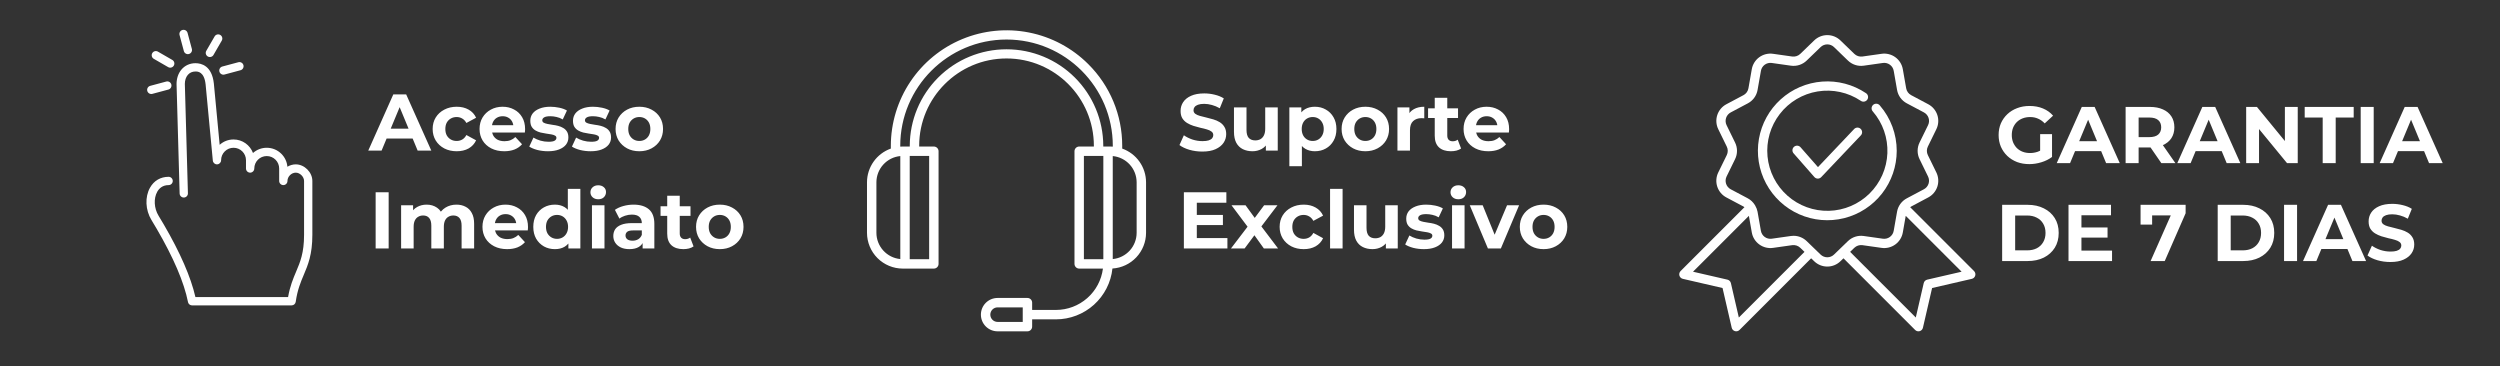 <svg xmlns="http://www.w3.org/2000/svg" width="996" height="146" viewBox="0 0 996 146" fill="none"><rect x="0" y="0" width="996" height="146" fill="#333333" stroke="none"/><g clip-path="url(#clip0_202_2)"><path d="M786.461 107.993L761.017 82.549C761.143 82.45 761.275 82.359 761.413 82.278L768.195 78.669C769.929 77.758 771.238 76.205 771.843 74.341C772.449 72.478 772.302 70.451 771.434 68.695L768.056 61.786C767.797 61.26 767.662 60.681 767.662 60.094C767.662 59.507 767.797 58.928 768.056 58.401L771.434 51.493C772.302 49.736 772.449 47.71 771.843 45.846C771.238 43.983 769.929 42.43 768.195 41.518L761.406 37.913C760.887 37.64 760.438 37.251 760.093 36.776C759.748 36.301 759.518 35.754 759.418 35.175L758.089 27.601C757.758 25.671 756.687 23.946 755.102 22.794C753.518 21.642 751.546 21.155 749.608 21.436L741.993 22.514C741.412 22.595 740.821 22.543 740.263 22.362C739.706 22.181 739.196 21.876 738.774 21.469L733.243 16.122C731.84 14.754 729.958 13.988 727.999 13.988C726.04 13.988 724.158 14.754 722.756 16.122L717.224 21.469C716.802 21.876 716.293 22.181 715.735 22.362C715.177 22.543 714.586 22.595 714.005 22.514L706.389 21.436C704.45 21.156 702.479 21.643 700.895 22.795C699.311 23.947 698.239 25.671 697.907 27.601L696.578 35.175C696.479 35.754 696.248 36.302 695.903 36.777C695.558 37.252 695.108 37.64 694.589 37.913L687.807 41.518C686.073 42.43 684.764 43.983 684.159 45.846C683.553 47.71 683.7 49.736 684.568 51.493L687.945 58.401C688.205 58.928 688.34 59.507 688.34 60.094C688.34 60.681 688.205 61.26 687.945 61.786L684.56 68.695C683.693 70.451 683.546 72.478 684.151 74.341C684.756 76.205 686.066 77.758 687.8 78.669L694.596 82.274C694.733 82.356 694.865 82.447 694.99 82.545L669.547 107.989C669.314 108.222 669.147 108.512 669.065 108.831C668.982 109.15 668.986 109.485 669.077 109.801C669.168 110.118 669.342 110.404 669.581 110.631C669.819 110.858 670.115 111.016 670.435 111.09L686.26 114.743L689.913 130.567C689.987 130.888 690.145 131.183 690.372 131.422C690.599 131.661 690.885 131.835 691.201 131.926C691.518 132.016 691.853 132.021 692.172 131.938C692.49 131.855 692.781 131.689 693.014 131.456L721.561 102.907L722.757 104.067C724.16 105.435 726.042 106.2 728.001 106.2C729.96 106.2 731.842 105.435 733.245 104.067L734.441 102.907L762.993 131.46C763.226 131.693 763.517 131.859 763.836 131.942C764.154 132.024 764.489 132.02 764.806 131.929C765.122 131.839 765.409 131.665 765.636 131.426C765.862 131.187 766.021 130.892 766.095 130.571L769.747 114.746L785.572 111.094C785.893 111.02 786.188 110.861 786.427 110.635C786.666 110.408 786.84 110.122 786.93 109.805C787.021 109.488 787.025 109.153 786.943 108.835C786.86 108.516 786.694 108.225 786.461 107.993ZM692.752 126.5L689.59 112.794C689.513 112.457 689.342 112.148 689.097 111.904C688.853 111.659 688.544 111.488 688.207 111.411L674.501 108.249L696.757 85.993L697.913 92.586C698.245 94.516 699.317 96.24 700.901 97.391C702.485 98.543 704.456 99.031 706.394 98.752L714.009 97.673C714.589 97.593 715.181 97.645 715.738 97.826C716.296 98.008 716.805 98.312 717.228 98.719L718.908 100.343L692.752 126.5ZM725.322 101.416L722.842 99.019L719.793 96.069C718.393 94.707 716.518 93.945 714.566 93.945C714.207 93.946 713.849 93.971 713.494 94.021L705.876 95.099C704.885 95.245 703.876 94.997 703.066 94.408C702.256 93.819 701.709 92.936 701.541 91.948L700.212 84.374C700.049 83.514 699.737 82.689 699.29 81.937C699.248 81.847 699.2 81.761 699.144 81.678C698.456 80.559 697.484 79.64 696.327 79.016L689.533 75.412C688.646 74.947 687.976 74.153 687.666 73.201C687.356 72.249 687.43 71.213 687.874 70.316L691.251 63.413C691.758 62.382 692.022 61.248 692.022 60.099C692.022 58.95 691.758 57.817 691.251 56.786L687.874 49.877C687.43 48.98 687.356 47.944 687.666 46.992C687.976 46.039 688.646 45.246 689.533 44.781L696.325 41.177C697.342 40.642 698.222 39.881 698.897 38.952C699.572 38.023 700.025 36.951 700.219 35.819L701.549 28.245C701.713 27.257 702.258 26.373 703.067 25.782C703.877 25.192 704.885 24.943 705.876 25.088L713.493 26.167C714.629 26.33 715.788 26.23 716.88 25.875C717.972 25.52 718.968 24.919 719.791 24.119L725.322 18.772C726.038 18.072 727 17.681 728.001 17.681C729.002 17.681 729.964 18.072 730.68 18.772L736.211 24.119C737.034 24.919 738.029 25.52 739.121 25.876C740.213 26.231 741.371 26.331 742.508 26.169L750.126 25.088C751.117 24.942 752.126 25.19 752.936 25.779C753.747 26.368 754.294 27.252 754.461 28.239L755.79 35.813C755.985 36.945 756.437 38.017 757.112 38.946C757.787 39.875 758.666 40.636 759.682 41.171L766.476 44.776C767.363 45.241 768.033 46.034 768.343 46.986C768.653 47.938 768.579 48.974 768.136 49.872L764.751 56.775C764.244 57.806 763.98 58.939 763.98 60.088C763.98 61.237 764.244 62.37 764.751 63.401L768.128 70.31C768.571 71.208 768.646 72.244 768.336 73.196C768.026 74.148 767.356 74.941 766.469 75.406L759.677 79.011C758.66 79.545 757.78 80.307 757.105 81.236C756.43 82.165 755.977 83.237 755.783 84.369L754.453 91.943C754.287 92.93 753.741 93.812 752.932 94.402C752.124 94.992 751.117 95.242 750.126 95.099L742.506 94.019C741.369 93.856 740.21 93.956 739.118 94.311C738.027 94.666 737.031 95.267 736.208 96.067L730.676 101.414C729.96 102.113 729 102.504 727.999 102.504C726.999 102.504 726.038 102.114 725.322 101.416ZM767.795 111.411C767.458 111.488 767.149 111.659 766.905 111.904C766.66 112.148 766.489 112.457 766.412 112.794L763.25 126.5L737.092 100.343L738.77 98.719C739.193 98.313 739.703 98.008 740.26 97.827C740.818 97.646 741.409 97.594 741.99 97.673L749.606 98.752C751.544 99.031 753.515 98.543 755.099 97.392C756.683 96.24 757.755 94.516 758.087 92.586L759.243 85.993L781.501 108.249L767.795 111.411Z" fill="white"></path><path d="M755.656 60.094C755.657 53.472 753.281 47.07 748.96 42.053C748.808 41.85 748.617 41.682 748.398 41.556C748.179 41.431 747.936 41.353 747.685 41.325C747.434 41.297 747.18 41.322 746.939 41.396C746.698 41.471 746.474 41.594 746.283 41.759C746.091 41.923 745.936 42.126 745.825 42.353C745.715 42.58 745.653 42.827 745.642 43.079C745.631 43.332 745.672 43.583 745.763 43.819C745.853 44.055 745.991 44.269 746.168 44.45C750.125 49.052 752.186 54.985 751.934 61.049C751.683 67.113 749.138 72.855 744.814 77.114C740.49 81.373 734.71 83.83 728.643 83.99C722.576 84.149 716.674 81.998 712.133 77.972C707.591 73.947 704.748 68.346 704.178 62.304C703.609 56.261 705.355 50.228 709.065 45.425C712.774 40.621 718.169 37.405 724.159 36.428C730.149 35.451 736.287 36.785 741.33 40.161C741.531 40.304 741.758 40.406 741.999 40.46C742.24 40.514 742.489 40.519 742.732 40.475C742.974 40.431 743.206 40.338 743.412 40.203C743.618 40.068 743.795 39.893 743.933 39.688C744.07 39.483 744.165 39.253 744.212 39.011C744.259 38.769 744.257 38.52 744.206 38.278C744.154 38.037 744.055 37.808 743.914 37.606C743.773 37.404 743.593 37.232 743.384 37.1C738.26 33.67 732.137 32.051 725.987 32.5C719.837 32.949 714.014 35.44 709.442 39.577C704.87 43.715 701.812 49.262 700.754 55.336C699.696 61.411 700.698 67.665 703.601 73.105C706.505 78.545 711.143 82.858 716.778 85.36C722.414 87.862 728.724 88.409 734.706 86.914C740.688 85.418 745.999 81.967 749.795 77.108C753.591 72.248 755.654 66.26 755.656 60.094Z" fill="white"></path><path d="M738.648 51.45L724.282 66.58L717.401 58.74C717.246 58.543 717.053 58.379 716.833 58.259C716.613 58.138 716.37 58.064 716.12 58.041C715.87 58.018 715.618 58.046 715.38 58.123C715.141 58.201 714.921 58.326 714.732 58.492C714.544 58.657 714.391 58.86 714.283 59.087C714.176 59.313 714.116 59.559 714.107 59.81C714.098 60.061 714.14 60.311 714.231 60.545C714.322 60.779 714.459 60.992 714.635 61.17L722.838 70.528C723.007 70.72 723.214 70.876 723.447 70.984C723.679 71.092 723.932 71.151 724.188 71.156H724.225C724.475 71.156 724.723 71.105 724.952 71.006C725.182 70.907 725.389 70.763 725.562 70.581L741.316 53.987C741.492 53.813 741.631 53.606 741.725 53.378C741.819 53.149 741.867 52.904 741.864 52.657C741.862 52.41 741.809 52.166 741.711 51.939C741.612 51.713 741.469 51.508 741.29 51.338C741.11 51.168 740.899 51.036 740.667 50.949C740.436 50.862 740.189 50.823 739.943 50.834C739.696 50.844 739.453 50.904 739.23 51.01C739.007 51.116 738.807 51.266 738.643 51.45H738.648Z" fill="white"></path></g><g clip-path="url(#clip1_202_2)"><path d="M433.554 25.535C427.108 19.103 418.902 14.725 409.971 12.952C401.04 11.18 391.783 12.092 383.37 15.575C374.957 19.057 367.764 24.954 362.698 32.52C357.633 40.087 354.922 48.984 354.908 58.09V59.196C352.132 60.182 349.73 62.003 348.03 64.409C346.33 66.815 345.415 69.687 345.412 72.633V92.751C345.417 96.531 346.92 100.154 349.592 102.826C352.265 105.499 355.888 107.002 359.668 107.006H372.048C372.545 107.006 373.022 106.809 373.374 106.457C373.726 106.105 373.923 105.629 373.923 105.131V60.252C373.923 59.755 373.726 59.278 373.374 58.926C373.022 58.575 372.545 58.377 372.048 58.377H366.2V58.091C366.2 38.902 381.811 23.291 400.999 23.291C420.188 23.291 435.798 38.902 435.798 58.091V58.377H429.95C429.453 58.377 428.976 58.575 428.625 58.926C428.273 59.278 428.075 59.755 428.075 60.252V105.131C428.075 105.629 428.273 106.105 428.625 106.457C428.976 106.809 429.453 107.006 429.95 107.006H439.412C438.825 111.555 436.603 115.735 433.16 118.766C429.718 121.797 425.29 123.472 420.704 123.478H411.208V120.581C411.208 120.084 411.01 119.607 410.659 119.255C410.307 118.904 409.83 118.706 409.333 118.706H397.437C395.674 118.706 393.983 119.407 392.737 120.653C391.49 121.9 390.79 123.59 390.79 125.353C390.79 127.116 391.49 128.807 392.737 130.053C393.983 131.3 395.674 132 397.437 132H409.332C409.829 132 410.306 131.803 410.658 131.451C411.009 131.099 411.207 130.622 411.207 130.125V127.228H420.703C426.289 127.222 431.676 125.15 435.828 121.412C439.98 117.674 442.603 112.534 443.195 106.978C446.817 106.754 450.218 105.158 452.706 102.515C455.193 99.873 456.581 96.381 456.586 92.752V72.633C456.582 69.687 455.667 66.815 453.967 64.409C452.267 62.004 449.864 60.184 447.089 59.197V58.091C447.097 52.039 445.906 46.045 443.582 40.457C441.259 34.869 437.851 29.797 433.554 25.535ZM407.458 128.25H397.437C396.669 128.249 395.933 127.944 395.389 127.401C394.846 126.858 394.541 126.121 394.54 125.353C394.541 124.585 394.846 123.849 395.389 123.306C395.932 122.763 396.669 122.457 397.437 122.457H407.457L407.458 128.25ZM358.68 103.208C356.077 102.96 353.661 101.751 351.902 99.817C350.142 97.884 349.165 95.365 349.162 92.751V72.633C349.165 70.019 350.142 67.5 351.902 65.566C353.661 63.633 356.077 62.424 358.68 62.175V103.208ZM370.173 62.127V103.256H362.43V62.127H370.173ZM439.569 103.256H431.825V62.127H439.569V103.256ZM442.331 58.377H439.548V58.091C439.523 47.883 435.45 38.103 428.224 30.894C420.997 23.685 411.207 19.637 400.999 19.637C390.792 19.637 381.001 23.685 373.775 30.894C366.548 38.103 362.475 47.883 362.45 58.091V58.377H359.668C359.328 58.377 358.992 58.393 358.66 58.417V58.091C358.659 34.744 377.653 15.75 400.999 15.75C424.346 15.75 443.34 34.744 443.34 58.091V58.417C443.006 58.393 442.671 58.377 442.331 58.377ZM452.836 72.633V92.751C452.833 95.365 451.856 97.885 450.097 99.818C448.337 101.751 445.921 102.96 443.319 103.209V62.175C445.921 62.424 448.338 63.633 450.097 65.566C451.857 67.499 452.833 70.019 452.836 72.633Z" fill="white"></path></g><path d="M808.472 65.384C806.701 65.384 805.069 65.107 803.576 64.552C802.104 63.976 800.813 63.165 799.704 62.12C798.616 61.075 797.763 59.848 797.144 58.44C796.547 57.032 796.248 55.485 796.248 53.8C796.248 52.115 796.547 50.568 797.144 49.16C797.763 47.752 798.627 46.525 799.736 45.48C800.845 44.435 802.147 43.635 803.64 43.08C805.133 42.504 806.776 42.216 808.568 42.216C810.552 42.216 812.333 42.547 813.912 43.208C815.512 43.869 816.856 44.829 817.944 46.088L814.616 49.16C813.805 48.307 812.92 47.677 811.96 47.272C811 46.845 809.955 46.632 808.824 46.632C807.736 46.632 806.744 46.803 805.848 47.144C804.952 47.485 804.173 47.976 803.512 48.616C802.872 49.256 802.371 50.013 802.008 50.888C801.667 51.763 801.496 52.733 801.496 53.8C801.496 54.845 801.667 55.805 802.008 56.68C802.371 57.555 802.872 58.323 803.512 58.984C804.173 59.624 804.941 60.115 805.816 60.456C806.712 60.797 807.693 60.968 808.76 60.968C809.784 60.968 810.776 60.808 811.736 60.488C812.717 60.147 813.667 59.581 814.584 58.792L817.528 62.536C816.312 63.453 814.893 64.157 813.272 64.648C811.672 65.139 810.072 65.384 808.472 65.384ZM812.792 61.864V53.448H817.528V62.536L812.792 61.864ZM819.399 65L829.384 42.6H834.504L844.52 65H839.08L830.888 45.224H832.936L824.712 65H819.399ZM824.391 60.2L825.768 56.264H837.288L838.696 60.2H824.391ZM846.844 65V42.6H856.54C858.545 42.6 860.273 42.931 861.724 43.592C863.174 44.232 864.294 45.16 865.084 46.376C865.873 47.592 866.268 49.043 866.268 50.728C866.268 52.392 865.873 53.832 865.084 55.048C864.294 56.243 863.174 57.16 861.724 57.8C860.273 58.44 858.545 58.76 856.54 58.76H849.724L852.028 56.488V65H846.844ZM861.083 65L855.484 56.872H861.02L866.684 65H861.083ZM852.028 57.064L849.724 54.632H856.252C857.852 54.632 859.046 54.291 859.836 53.608C860.625 52.904 861.02 51.944 861.02 50.728C861.02 49.491 860.625 48.531 859.836 47.848C859.046 47.165 857.852 46.824 856.252 46.824H849.724L852.028 44.36V57.064ZM867.431 65L877.415 42.6H882.535L892.551 65H887.111L878.919 45.224H880.967L872.743 65H867.431ZM872.423 60.2L873.799 56.264H885.319L886.727 60.2H872.423ZM894.875 65V42.6H899.163L912.379 58.728H910.299V42.6H915.419V65H911.163L897.915 48.872H899.995V65H894.875ZM925.359 65V46.824H918.191V42.6H937.711V46.824H930.543V65H925.359ZM940.5 65V42.6H945.684V65H940.5ZM948.056 65L958.04 42.6H963.16L973.176 65H967.736L959.544 45.224H961.592L953.368 65H948.056ZM953.048 60.2L954.424 56.264H965.944L967.352 60.2H953.048ZM797.656 104V81.6H807.832C810.264 81.6 812.408 82.069 814.264 83.008C816.12 83.925 817.571 85.216 818.616 86.88C819.661 88.544 820.184 90.517 820.184 92.8C820.184 95.061 819.661 97.035 818.616 98.72C817.571 100.384 816.12 101.685 814.264 102.624C812.408 103.541 810.264 104 807.832 104H797.656ZM802.84 99.744H807.576C809.069 99.744 810.36 99.467 811.448 98.912C812.557 98.336 813.411 97.525 814.008 96.48C814.627 95.435 814.936 94.208 814.936 92.8C814.936 91.371 814.627 90.144 814.008 89.12C813.411 88.075 812.557 87.275 811.448 86.72C810.36 86.144 809.069 85.856 807.576 85.856H802.84V99.744ZM828.862 90.624H839.646V94.656H828.862V90.624ZM829.246 99.84H841.438V104H824.094V81.6H841.022V85.76H829.246V99.84ZM856.801 104L865.825 83.584L867.169 85.824H855.105L857.409 83.392V89.472H852.801V81.6H870.753V84.96L862.433 104H856.801ZM883.531 104V81.6H893.707C896.139 81.6 898.283 82.069 900.139 83.008C901.995 83.925 903.446 85.216 904.491 86.88C905.536 88.544 906.059 90.517 906.059 92.8C906.059 95.061 905.536 97.035 904.491 98.72C903.446 100.384 901.995 101.685 900.139 102.624C898.283 103.541 896.139 104 893.707 104H883.531ZM888.715 99.744H893.451C894.944 99.744 896.235 99.467 897.323 98.912C898.432 98.336 899.286 97.525 899.883 96.48C900.502 95.435 900.811 94.208 900.811 92.8C900.811 91.371 900.502 90.144 899.883 89.12C899.286 88.075 898.432 87.275 897.323 86.72C896.235 86.144 894.944 85.856 893.451 85.856H888.715V99.744ZM909.969 104V81.6H915.153V104H909.969ZM917.524 104L927.509 81.6H932.629L942.645 104H937.205L929.013 84.224H931.061L922.837 104H917.524ZM922.516 99.2L923.893 95.264H935.413L936.821 99.2H922.516ZM952.329 104.384C950.537 104.384 948.819 104.149 947.177 103.68C945.534 103.189 944.211 102.56 943.209 101.792L944.969 97.888C945.929 98.571 947.059 99.136 948.361 99.584C949.683 100.011 951.017 100.224 952.361 100.224C953.385 100.224 954.206 100.128 954.825 99.936C955.465 99.723 955.934 99.435 956.233 99.072C956.531 98.709 956.681 98.293 956.681 97.824C956.681 97.227 956.446 96.757 955.977 96.416C955.507 96.053 954.889 95.765 954.121 95.552C953.353 95.317 952.499 95.104 951.561 94.912C950.643 94.699 949.715 94.443 948.777 94.144C947.859 93.845 947.017 93.461 946.249 92.992C945.481 92.523 944.851 91.904 944.361 91.136C943.891 90.368 943.657 89.387 943.657 88.192C943.657 86.912 943.998 85.749 944.681 84.704C945.385 83.637 946.43 82.795 947.817 82.176C949.225 81.536 950.985 81.216 953.097 81.216C954.505 81.216 955.891 81.387 957.257 81.728C958.622 82.048 959.827 82.539 960.873 83.2L959.273 87.136C958.227 86.539 957.182 86.101 956.137 85.824C955.091 85.525 954.067 85.376 953.065 85.376C952.062 85.376 951.241 85.493 950.601 85.728C949.961 85.963 949.502 86.272 949.225 86.656C948.947 87.019 948.809 87.445 948.809 87.936C948.809 88.512 949.043 88.981 949.513 89.344C949.982 89.685 950.601 89.963 951.369 90.176C952.137 90.389 952.979 90.603 953.897 90.816C954.835 91.029 955.763 91.275 956.681 91.552C957.619 91.829 958.473 92.203 959.241 92.672C960.009 93.141 960.627 93.76 961.097 94.528C961.587 95.296 961.833 96.267 961.833 97.44C961.833 98.699 961.481 99.851 960.777 100.896C960.073 101.941 959.017 102.784 957.609 103.424C956.222 104.064 954.462 104.384 952.329 104.384Z" fill="white"></path><path d="M479.016 60.384C477.224 60.384 475.507 60.149 473.864 59.68C472.221 59.189 470.899 58.56 469.896 57.792L471.656 53.888C472.616 54.571 473.747 55.136 475.048 55.584C476.371 56.011 477.704 56.224 479.048 56.224C480.072 56.224 480.893 56.128 481.512 55.936C482.152 55.723 482.621 55.435 482.92 55.072C483.219 54.709 483.368 54.293 483.368 53.824C483.368 53.227 483.133 52.757 482.664 52.416C482.195 52.053 481.576 51.765 480.808 51.552C480.04 51.317 479.187 51.104 478.248 50.912C477.331 50.699 476.403 50.443 475.464 50.144C474.547 49.845 473.704 49.461 472.936 48.992C472.168 48.523 471.539 47.904 471.048 47.136C470.579 46.368 470.344 45.387 470.344 44.192C470.344 42.912 470.685 41.749 471.368 40.704C472.072 39.637 473.117 38.795 474.504 38.176C475.912 37.536 477.672 37.216 479.784 37.216C481.192 37.216 482.579 37.387 483.944 37.728C485.309 38.048 486.515 38.539 487.56 39.2L485.96 43.136C484.915 42.539 483.869 42.101 482.824 41.824C481.779 41.525 480.755 41.376 479.752 41.376C478.749 41.376 477.928 41.493 477.288 41.728C476.648 41.963 476.189 42.272 475.912 42.656C475.635 43.019 475.496 43.445 475.496 43.936C475.496 44.512 475.731 44.981 476.2 45.344C476.669 45.685 477.288 45.963 478.056 46.176C478.824 46.389 479.667 46.603 480.584 46.816C481.523 47.029 482.451 47.275 483.368 47.552C484.307 47.829 485.16 48.203 485.928 48.672C486.696 49.141 487.315 49.76 487.784 50.528C488.275 51.296 488.52 52.267 488.52 53.44C488.52 54.699 488.168 55.851 487.464 56.896C486.76 57.941 485.704 58.784 484.296 59.424C482.909 60.064 481.149 60.384 479.016 60.384ZM498.974 60.256C497.545 60.256 496.265 59.979 495.134 59.424C494.025 58.869 493.161 58.027 492.542 56.896C491.924 55.744 491.614 54.283 491.614 52.512V42.784H496.606V51.776C496.606 53.205 496.905 54.261 497.502 54.944C498.121 55.605 498.985 55.936 500.094 55.936C500.862 55.936 501.545 55.776 502.142 55.456C502.74 55.115 503.209 54.603 503.55 53.92C503.892 53.216 504.062 52.341 504.062 51.296V42.784H509.054V60H504.318V55.264L505.182 56.64C504.606 57.835 503.753 58.741 502.622 59.36C501.513 59.957 500.297 60.256 498.974 60.256ZM523.855 60.256C522.404 60.256 521.135 59.936 520.047 59.296C518.959 58.656 518.106 57.685 517.487 56.384C516.89 55.061 516.591 53.397 516.591 51.392C516.591 49.365 516.879 47.701 517.455 46.4C518.031 45.099 518.863 44.128 519.951 43.488C521.039 42.848 522.34 42.528 523.855 42.528C525.476 42.528 526.927 42.901 528.207 43.648C529.508 44.373 530.532 45.397 531.279 46.72C532.047 48.043 532.431 49.6 532.431 51.392C532.431 53.205 532.047 54.773 531.279 56.096C530.532 57.419 529.508 58.443 528.207 59.168C526.927 59.893 525.476 60.256 523.855 60.256ZM513.679 66.208V42.784H518.447V46.304L518.351 51.424L518.671 56.512V66.208H513.679ZM522.991 56.16C523.823 56.16 524.559 55.968 525.199 55.584C525.86 55.2 526.383 54.656 526.767 53.952C527.172 53.227 527.375 52.373 527.375 51.392C527.375 50.389 527.172 49.536 526.767 48.832C526.383 48.128 525.86 47.584 525.199 47.2C524.559 46.816 523.823 46.624 522.991 46.624C522.159 46.624 521.412 46.816 520.751 47.2C520.09 47.584 519.567 48.128 519.183 48.832C518.799 49.536 518.607 50.389 518.607 51.392C518.607 52.373 518.799 53.227 519.183 53.952C519.567 54.656 520.09 55.2 520.751 55.584C521.412 55.968 522.159 56.16 522.991 56.16ZM543.965 60.256C542.13 60.256 540.498 59.872 539.069 59.104C537.661 58.336 536.541 57.291 535.709 55.968C534.898 54.624 534.493 53.099 534.493 51.392C534.493 49.664 534.898 48.139 535.709 46.816C536.541 45.472 537.661 44.427 539.069 43.68C540.498 42.912 542.13 42.528 543.965 42.528C545.778 42.528 547.399 42.912 548.829 43.68C550.258 44.427 551.378 45.461 552.189 46.784C552.999 48.107 553.405 49.643 553.405 51.392C553.405 53.099 552.999 54.624 552.189 55.968C551.378 57.291 550.258 58.336 548.829 59.104C547.399 59.872 545.778 60.256 543.965 60.256ZM543.965 56.16C544.797 56.16 545.543 55.968 546.205 55.584C546.866 55.2 547.389 54.656 547.773 53.952C548.157 53.227 548.349 52.373 548.349 51.392C548.349 50.389 548.157 49.536 547.773 48.832C547.389 48.128 546.866 47.584 546.205 47.2C545.543 46.816 544.797 46.624 543.965 46.624C543.133 46.624 542.386 46.816 541.725 47.2C541.063 47.584 540.53 48.128 540.125 48.832C539.741 49.536 539.549 50.389 539.549 51.392C539.549 52.373 539.741 53.227 540.125 53.952C540.53 54.656 541.063 55.2 541.725 55.584C542.386 55.968 543.133 56.16 543.965 56.16ZM556.742 60V42.784H561.51V47.648L560.838 46.24C561.35 45.024 562.171 44.107 563.302 43.488C564.432 42.848 565.808 42.528 567.43 42.528V47.136C567.216 47.115 567.024 47.104 566.854 47.104C566.683 47.083 566.502 47.072 566.31 47.072C564.944 47.072 563.835 47.467 562.982 48.256C562.15 49.024 561.734 50.229 561.734 51.872V60H556.742ZM578.032 60.256C576.005 60.256 574.426 59.744 573.296 58.72C572.165 57.675 571.6 56.128 571.6 54.08V38.976H576.592V54.016C576.592 54.741 576.784 55.307 577.168 55.712C577.552 56.096 578.074 56.288 578.736 56.288C579.525 56.288 580.197 56.075 580.752 55.648L582.096 59.168C581.584 59.531 580.965 59.808 580.24 60C579.536 60.171 578.8 60.256 578.032 60.256ZM568.944 47.008V43.168H580.88V47.008H568.944ZM592.911 60.256C590.948 60.256 589.22 59.872 587.727 59.104C586.255 58.336 585.113 57.291 584.303 55.968C583.492 54.624 583.087 53.099 583.087 51.392C583.087 49.664 583.481 48.139 584.271 46.816C585.081 45.472 586.18 44.427 587.567 43.68C588.953 42.912 590.521 42.528 592.271 42.528C593.956 42.528 595.471 42.891 596.815 43.616C598.18 44.32 599.257 45.344 600.047 46.688C600.836 48.011 601.231 49.6 601.231 51.456C601.231 51.648 601.22 51.872 601.199 52.128C601.177 52.363 601.156 52.587 601.135 52.8H587.151V49.888H598.51L596.591 50.752C596.591 49.856 596.409 49.077 596.047 48.416C595.684 47.755 595.183 47.243 594.543 46.88C593.903 46.496 593.156 46.304 592.303 46.304C591.449 46.304 590.692 46.496 590.031 46.88C589.391 47.243 588.889 47.765 588.527 48.448C588.164 49.109 587.983 49.899 587.983 50.816V51.584C587.983 52.523 588.185 53.355 588.591 54.08C589.017 54.784 589.604 55.328 590.351 55.712C591.119 56.075 592.015 56.256 593.039 56.256C593.956 56.256 594.756 56.117 595.439 55.84C596.143 55.563 596.783 55.147 597.359 54.592L600.015 57.472C599.225 58.368 598.233 59.061 597.039 59.552C595.844 60.021 594.468 60.256 592.911 60.256ZM476.424 85.624H487.208V89.656H476.424V85.624ZM476.808 94.84H489V99H471.656V76.6H488.584V80.76H476.808V94.84ZM490.409 99L498.121 88.888L498.025 91.64L490.633 81.784H496.233L500.905 88.216L498.793 88.28L503.625 81.784H508.937L501.513 91.544V88.856L509.193 99H503.529L498.633 92.152L500.713 92.44L495.849 99H490.409ZM519.405 99.256C517.549 99.256 515.896 98.883 514.445 98.136C512.995 97.368 511.853 96.312 511.021 94.968C510.211 93.624 509.805 92.099 509.805 90.392C509.805 88.664 510.211 87.139 511.021 85.816C511.853 84.472 512.995 83.427 514.445 82.68C515.896 81.912 517.549 81.528 519.405 81.528C521.219 81.528 522.797 81.912 524.141 82.68C525.485 83.427 526.477 84.504 527.117 85.912L523.245 87.992C522.797 87.181 522.232 86.584 521.549 86.2C520.888 85.816 520.163 85.624 519.373 85.624C518.52 85.624 517.752 85.816 517.069 86.2C516.387 86.584 515.843 87.128 515.437 87.832C515.053 88.536 514.861 89.389 514.861 90.392C514.861 91.395 515.053 92.248 515.437 92.952C515.843 93.656 516.387 94.2 517.069 94.584C517.752 94.968 518.52 95.16 519.373 95.16C520.163 95.16 520.888 94.979 521.549 94.616C522.232 94.232 522.797 93.624 523.245 92.792L527.117 94.904C526.477 96.291 525.485 97.368 524.141 98.136C522.797 98.883 521.219 99.256 519.405 99.256ZM529.898 99V75.256H534.89V99H529.898ZM546.787 99.256C545.357 99.256 544.077 98.979 542.947 98.424C541.837 97.869 540.973 97.027 540.355 95.896C539.736 94.744 539.427 93.283 539.427 91.512V81.784H544.419V90.776C544.419 92.205 544.717 93.261 545.315 93.944C545.933 94.605 546.797 94.936 547.907 94.936C548.675 94.936 549.357 94.776 549.955 94.456C550.552 94.115 551.021 93.603 551.363 92.92C551.704 92.216 551.875 91.341 551.875 90.296V81.784H556.867V99H552.131V94.264L552.995 95.64C552.419 96.835 551.565 97.741 550.435 98.36C549.325 98.957 548.109 99.256 546.787 99.256ZM567.284 99.256C565.812 99.256 564.393 99.085 563.028 98.744C561.684 98.381 560.617 97.933 559.828 97.4L561.492 93.816C562.281 94.307 563.209 94.712 564.276 95.032C565.364 95.331 566.43 95.48 567.476 95.48C568.628 95.48 569.438 95.341 569.908 95.064C570.398 94.787 570.644 94.403 570.644 93.912C570.644 93.507 570.452 93.208 570.068 93.016C569.705 92.803 569.214 92.643 568.595 92.536C567.977 92.429 567.294 92.323 566.548 92.216C565.822 92.109 565.086 91.971 564.34 91.8C563.593 91.608 562.91 91.331 562.292 90.968C561.673 90.605 561.172 90.115 560.788 89.496C560.425 88.877 560.243 88.077 560.243 87.096C560.243 86.008 560.553 85.048 561.172 84.216C561.812 83.384 562.729 82.733 563.924 82.264C565.118 81.773 566.548 81.528 568.212 81.528C569.385 81.528 570.58 81.656 571.796 81.912C573.012 82.168 574.025 82.541 574.836 83.032L573.172 86.584C572.34 86.093 571.497 85.763 570.644 85.592C569.812 85.4 569.001 85.304 568.212 85.304C567.102 85.304 566.292 85.453 565.78 85.752C565.268 86.051 565.012 86.435 565.012 86.904C565.012 87.331 565.193 87.651 565.556 87.864C565.94 88.077 566.441 88.248 567.06 88.376C567.678 88.504 568.35 88.621 569.076 88.728C569.822 88.813 570.569 88.952 571.316 89.144C572.062 89.336 572.734 89.613 573.332 89.976C573.95 90.317 574.452 90.797 574.836 91.416C575.22 92.013 575.412 92.803 575.412 93.784C575.412 94.851 575.092 95.8 574.452 96.632C573.812 97.443 572.884 98.083 571.668 98.552C570.473 99.021 569.012 99.256 567.284 99.256ZM578.492 99V81.784H583.484V99H578.492ZM580.988 79.384C580.07 79.384 579.324 79.117 578.748 78.584C578.172 78.051 577.884 77.389 577.884 76.6C577.884 75.811 578.172 75.149 578.748 74.616C579.324 74.083 580.07 73.816 580.988 73.816C581.905 73.816 582.652 74.072 583.228 74.584C583.804 75.075 584.092 75.715 584.092 76.504C584.092 77.336 583.804 78.029 583.228 78.584C582.673 79.117 581.926 79.384 580.988 79.384ZM592.789 99L585.556 81.784H590.709L596.725 96.6H594.165L600.405 81.784H605.205L597.941 99H592.789ZM614.965 99.256C613.13 99.256 611.498 98.872 610.069 98.104C608.661 97.336 607.541 96.291 606.709 94.968C605.898 93.624 605.493 92.099 605.493 90.392C605.493 88.664 605.898 87.139 606.709 85.816C607.541 84.472 608.661 83.427 610.069 82.68C611.498 81.912 613.13 81.528 614.965 81.528C616.778 81.528 618.399 81.912 619.829 82.68C621.258 83.427 622.378 84.461 623.189 85.784C623.999 87.107 624.405 88.643 624.405 90.392C624.405 92.099 623.999 93.624 623.189 94.968C622.378 96.291 621.258 97.336 619.829 98.104C618.399 98.872 616.778 99.256 614.965 99.256ZM614.965 95.16C615.797 95.16 616.543 94.968 617.205 94.584C617.866 94.2 618.389 93.656 618.773 92.952C619.157 92.227 619.349 91.373 619.349 90.392C619.349 89.389 619.157 88.536 618.773 87.832C618.389 87.128 617.866 86.584 617.205 86.2C616.543 85.816 615.797 85.624 614.965 85.624C614.133 85.624 613.386 85.816 612.725 86.2C612.063 86.584 611.53 87.128 611.125 87.832C610.741 88.536 610.549 89.389 610.549 90.392C610.549 91.373 610.741 92.227 611.125 92.952C611.53 93.656 612.063 94.2 612.725 94.584C613.386 94.968 614.133 95.16 614.965 95.16Z" fill="white"></path><path d="M146.712 60L156.696 37.6H161.816L171.832 60H166.392L158.2 40.224H160.248L152.024 60H146.712ZM151.704 55.2L153.08 51.264H164.6L166.008 55.2H151.704ZM181.968 60.256C180.112 60.256 178.458 59.883 177.008 59.136C175.557 58.368 174.416 57.312 173.584 55.968C172.773 54.624 172.368 53.099 172.368 51.392C172.368 49.664 172.773 48.139 173.584 46.816C174.416 45.472 175.557 44.427 177.008 43.68C178.458 42.912 180.112 42.528 181.968 42.528C183.781 42.528 185.36 42.912 186.704 43.68C188.048 44.427 189.04 45.504 189.68 46.912L185.808 48.992C185.36 48.181 184.794 47.584 184.112 47.2C183.45 46.816 182.725 46.624 181.936 46.624C181.082 46.624 180.314 46.816 179.632 47.2C178.949 47.584 178.405 48.128 178 48.832C177.616 49.536 177.424 50.389 177.424 51.392C177.424 52.395 177.616 53.248 178 53.952C178.405 54.656 178.949 55.2 179.632 55.584C180.314 55.968 181.082 56.16 181.936 56.16C182.725 56.16 183.45 55.979 184.112 55.616C184.794 55.232 185.36 54.624 185.808 53.792L189.68 55.904C189.04 57.291 188.048 58.368 186.704 59.136C185.36 59.883 183.781 60.256 181.968 60.256ZM200.879 60.256C198.917 60.256 197.189 59.872 195.695 59.104C194.223 58.336 193.082 57.291 192.271 55.968C191.461 54.624 191.055 53.099 191.055 51.392C191.055 49.664 191.45 48.139 192.239 46.816C193.05 45.472 194.149 44.427 195.535 43.68C196.922 42.912 198.49 42.528 200.239 42.528C201.925 42.528 203.439 42.891 204.783 43.616C206.149 44.32 207.226 45.344 208.015 46.688C208.805 48.011 209.199 49.6 209.199 51.456C209.199 51.648 209.189 51.872 209.167 52.128C209.146 52.363 209.125 52.587 209.103 52.8H195.119V49.888H206.479L204.559 50.752C204.559 49.856 204.378 49.077 204.015 48.416C203.653 47.755 203.151 47.243 202.511 46.88C201.871 46.496 201.125 46.304 200.271 46.304C199.418 46.304 198.661 46.496 197.999 46.88C197.359 47.243 196.858 47.765 196.495 48.448C196.133 49.109 195.951 49.899 195.951 50.816V51.584C195.951 52.523 196.154 53.355 196.559 54.08C196.986 54.784 197.573 55.328 198.319 55.712C199.087 56.075 199.983 56.256 201.007 56.256C201.925 56.256 202.725 56.117 203.407 55.84C204.111 55.563 204.751 55.147 205.327 54.592L207.983 57.472C207.194 58.368 206.202 59.061 205.007 59.552C203.813 60.021 202.437 60.256 200.879 60.256ZM218.315 60.256C216.843 60.256 215.424 60.085 214.059 59.744C212.715 59.381 211.648 58.933 210.859 58.4L212.523 54.816C213.312 55.307 214.24 55.712 215.307 56.032C216.395 56.331 217.461 56.48 218.507 56.48C219.659 56.48 220.469 56.341 220.939 56.064C221.429 55.787 221.675 55.403 221.675 54.912C221.675 54.507 221.483 54.208 221.099 54.016C220.736 53.803 220.245 53.643 219.627 53.536C219.008 53.429 218.325 53.323 217.579 53.216C216.853 53.109 216.117 52.971 215.371 52.8C214.624 52.608 213.941 52.331 213.323 51.968C212.704 51.605 212.203 51.115 211.819 50.496C211.456 49.877 211.275 49.077 211.275 48.096C211.275 47.008 211.584 46.048 212.203 45.216C212.843 44.384 213.76 43.733 214.955 43.264C216.149 42.773 217.579 42.528 219.243 42.528C220.416 42.528 221.611 42.656 222.827 42.912C224.043 43.168 225.056 43.541 225.867 44.032L224.203 47.584C223.371 47.093 222.528 46.763 221.675 46.592C220.843 46.4 220.032 46.304 219.243 46.304C218.133 46.304 217.323 46.453 216.811 46.752C216.299 47.051 216.043 47.435 216.043 47.904C216.043 48.331 216.224 48.651 216.587 48.864C216.971 49.077 217.472 49.248 218.091 49.376C218.709 49.504 219.381 49.621 220.107 49.728C220.853 49.813 221.6 49.952 222.347 50.144C223.093 50.336 223.765 50.613 224.363 50.976C224.981 51.317 225.483 51.797 225.867 52.416C226.251 53.013 226.443 53.803 226.443 54.784C226.443 55.851 226.123 56.8 225.483 57.632C224.843 58.443 223.915 59.083 222.699 59.552C221.504 60.021 220.043 60.256 218.315 60.256ZM235.315 60.256C233.843 60.256 232.424 60.085 231.059 59.744C229.715 59.381 228.648 58.933 227.859 58.4L229.523 54.816C230.312 55.307 231.24 55.712 232.307 56.032C233.395 56.331 234.461 56.48 235.507 56.48C236.659 56.48 237.469 56.341 237.939 56.064C238.429 55.787 238.675 55.403 238.675 54.912C238.675 54.507 238.483 54.208 238.099 54.016C237.736 53.803 237.245 53.643 236.627 53.536C236.008 53.429 235.325 53.323 234.579 53.216C233.853 53.109 233.117 52.971 232.371 52.8C231.624 52.608 230.941 52.331 230.323 51.968C229.704 51.605 229.203 51.115 228.819 50.496C228.456 49.877 228.275 49.077 228.275 48.096C228.275 47.008 228.584 46.048 229.203 45.216C229.843 44.384 230.76 43.733 231.955 43.264C233.149 42.773 234.579 42.528 236.243 42.528C237.416 42.528 238.611 42.656 239.827 42.912C241.043 43.168 242.056 43.541 242.867 44.032L241.203 47.584C240.371 47.093 239.528 46.763 238.675 46.592C237.843 46.4 237.032 46.304 236.243 46.304C235.133 46.304 234.323 46.453 233.811 46.752C233.299 47.051 233.043 47.435 233.043 47.904C233.043 48.331 233.224 48.651 233.587 48.864C233.971 49.077 234.472 49.248 235.091 49.376C235.709 49.504 236.381 49.621 237.107 49.728C237.853 49.813 238.6 49.952 239.347 50.144C240.093 50.336 240.765 50.613 241.363 50.976C241.981 51.317 242.483 51.797 242.867 52.416C243.251 53.013 243.443 53.803 243.443 54.784C243.443 55.851 243.123 56.8 242.483 57.632C241.843 58.443 240.915 59.083 239.699 59.552C238.504 60.021 237.043 60.256 235.315 60.256ZM254.715 60.256C252.88 60.256 251.248 59.872 249.819 59.104C248.411 58.336 247.291 57.291 246.459 55.968C245.648 54.624 245.243 53.099 245.243 51.392C245.243 49.664 245.648 48.139 246.459 46.816C247.291 45.472 248.411 44.427 249.819 43.68C251.248 42.912 252.88 42.528 254.715 42.528C256.528 42.528 258.149 42.912 259.579 43.68C261.008 44.427 262.128 45.461 262.939 46.784C263.749 48.107 264.155 49.643 264.155 51.392C264.155 53.099 263.749 54.624 262.939 55.968C262.128 57.291 261.008 58.336 259.579 59.104C258.149 59.872 256.528 60.256 254.715 60.256ZM254.715 56.16C255.547 56.16 256.293 55.968 256.955 55.584C257.616 55.2 258.139 54.656 258.523 53.952C258.907 53.227 259.099 52.373 259.099 51.392C259.099 50.389 258.907 49.536 258.523 48.832C258.139 48.128 257.616 47.584 256.955 47.2C256.293 46.816 255.547 46.624 254.715 46.624C253.883 46.624 253.136 46.816 252.475 47.2C251.813 47.584 251.28 48.128 250.875 48.832C250.491 49.536 250.299 50.389 250.299 51.392C250.299 52.373 250.491 53.227 250.875 53.952C251.28 54.656 251.813 55.2 252.475 55.584C253.136 55.968 253.883 56.16 254.715 56.16ZM149.656 99V76.6H154.84V99H149.656ZM181.852 81.528C183.217 81.528 184.423 81.805 185.468 82.36C186.535 82.893 187.367 83.725 187.964 84.856C188.583 85.965 188.892 87.395 188.892 89.144V99H183.9V89.912C183.9 88.525 183.612 87.501 183.036 86.84C182.46 86.179 181.649 85.848 180.604 85.848C179.879 85.848 179.228 86.019 178.652 86.36C178.076 86.68 177.628 87.171 177.308 87.832C176.988 88.493 176.828 89.336 176.828 90.36V99H171.836V89.912C171.836 88.525 171.548 87.501 170.972 86.84C170.417 86.179 169.617 85.848 168.572 85.848C167.847 85.848 167.196 86.019 166.62 86.36C166.044 86.68 165.596 87.171 165.276 87.832C164.956 88.493 164.796 89.336 164.796 90.36V99H159.804V81.784H164.572V86.488L163.676 85.112C164.273 83.939 165.116 83.053 166.204 82.456C167.313 81.837 168.572 81.528 169.98 81.528C171.559 81.528 172.935 81.933 174.108 82.744C175.303 83.533 176.092 84.749 176.476 86.392L174.716 85.912C175.292 84.568 176.209 83.501 177.468 82.712C178.748 81.923 180.209 81.528 181.852 81.528ZM202.036 99.256C200.073 99.256 198.345 98.872 196.852 98.104C195.38 97.336 194.238 96.291 193.428 94.968C192.617 93.624 192.212 92.099 192.212 90.392C192.212 88.664 192.606 87.139 193.396 85.816C194.206 84.472 195.305 83.427 196.692 82.68C198.078 81.912 199.646 81.528 201.396 81.528C203.081 81.528 204.596 81.891 205.94 82.616C207.305 83.32 208.382 84.344 209.172 85.688C209.961 87.011 210.356 88.6 210.356 90.456C210.356 90.648 210.345 90.872 210.324 91.128C210.302 91.363 210.281 91.587 210.26 91.8H196.276V88.888H207.635L205.716 89.752C205.716 88.856 205.534 88.077 205.172 87.416C204.809 86.755 204.308 86.243 203.668 85.88C203.028 85.496 202.281 85.304 201.428 85.304C200.574 85.304 199.817 85.496 199.156 85.88C198.516 86.243 198.014 86.765 197.652 87.448C197.289 88.109 197.108 88.899 197.108 89.816V90.584C197.108 91.523 197.31 92.355 197.716 93.08C198.142 93.784 198.729 94.328 199.476 94.712C200.244 95.075 201.14 95.256 202.164 95.256C203.081 95.256 203.881 95.117 204.564 94.84C205.268 94.563 205.908 94.147 206.484 93.592L209.14 96.472C208.35 97.368 207.358 98.061 206.164 98.552C204.969 99.021 203.593 99.256 202.036 99.256ZM221.071 99.256C219.45 99.256 217.988 98.893 216.687 98.168C215.386 97.421 214.351 96.387 213.583 95.064C212.836 93.741 212.463 92.184 212.463 90.392C212.463 88.579 212.836 87.011 213.583 85.688C214.351 84.365 215.386 83.341 216.687 82.616C217.988 81.891 219.45 81.528 221.071 81.528C222.522 81.528 223.791 81.848 224.879 82.488C225.967 83.128 226.81 84.099 227.407 85.4C228.004 86.701 228.303 88.365 228.303 90.392C228.303 92.397 228.015 94.061 227.439 95.384C226.863 96.685 226.031 97.656 224.943 98.296C223.876 98.936 222.586 99.256 221.071 99.256ZM221.935 95.16C222.746 95.16 223.482 94.968 224.143 94.584C224.804 94.2 225.327 93.656 225.711 92.952C226.116 92.227 226.319 91.373 226.319 90.392C226.319 89.389 226.116 88.536 225.711 87.832C225.327 87.128 224.804 86.584 224.143 86.2C223.482 85.816 222.746 85.624 221.935 85.624C221.103 85.624 220.356 85.816 219.695 86.2C219.034 86.584 218.5 87.128 218.095 87.832C217.711 88.536 217.519 89.389 217.519 90.392C217.519 91.373 217.711 92.227 218.095 92.952C218.5 93.656 219.034 94.2 219.695 94.584C220.356 94.968 221.103 95.16 221.935 95.16ZM226.447 99V95.48L226.543 90.36L226.223 85.272V75.256H231.215V99H226.447ZM235.835 99V81.784H240.827V99H235.835ZM238.331 79.384C237.414 79.384 236.667 79.117 236.091 78.584C235.515 78.051 235.227 77.389 235.227 76.6C235.227 75.811 235.515 75.149 236.091 74.616C236.667 74.083 237.414 73.816 238.331 73.816C239.249 73.816 239.995 74.072 240.571 74.584C241.147 75.075 241.435 75.715 241.435 76.504C241.435 77.336 241.147 78.029 240.571 78.584C240.017 79.117 239.27 79.384 238.331 79.384ZM256.02 99V95.64L255.7 94.904V88.888C255.7 87.821 255.37 86.989 254.708 86.392C254.068 85.795 253.076 85.496 251.732 85.496C250.815 85.496 249.908 85.645 249.012 85.944C248.138 86.221 247.391 86.605 246.772 87.096L244.98 83.608C245.919 82.947 247.05 82.435 248.372 82.072C249.695 81.709 251.039 81.528 252.404 81.528C255.028 81.528 257.066 82.147 258.516 83.384C259.967 84.621 260.692 86.552 260.692 89.176V99H256.02ZM250.772 99.256C249.428 99.256 248.276 99.032 247.316 98.584C246.356 98.115 245.62 97.485 245.108 96.696C244.596 95.907 244.34 95.021 244.34 94.04C244.34 93.016 244.586 92.12 245.076 91.352C245.588 90.584 246.388 89.987 247.476 89.56C248.564 89.112 249.983 88.888 251.732 88.888H256.308V91.8H252.276C251.103 91.8 250.292 91.992 249.844 92.376C249.418 92.76 249.204 93.24 249.204 93.816C249.204 94.456 249.45 94.968 249.94 95.352C250.452 95.715 251.146 95.896 252.02 95.896C252.852 95.896 253.599 95.704 254.26 95.32C254.922 94.915 255.402 94.328 255.7 93.56L256.468 95.864C256.106 96.973 255.444 97.816 254.484 98.392C253.524 98.968 252.287 99.256 250.772 99.256ZM272.25 99.256C270.224 99.256 268.645 98.744 267.514 97.72C266.384 96.675 265.818 95.128 265.818 93.08V77.976H270.81V93.016C270.81 93.741 271.002 94.307 271.386 94.712C271.77 95.096 272.293 95.288 272.954 95.288C273.744 95.288 274.416 95.075 274.97 94.648L276.314 98.168C275.802 98.531 275.184 98.808 274.458 99C273.754 99.171 273.018 99.256 272.25 99.256ZM263.162 86.008V82.168H275.098V86.008H263.162ZM286.777 99.256C284.943 99.256 283.311 98.872 281.881 98.104C280.473 97.336 279.353 96.291 278.521 94.968C277.711 93.624 277.305 92.099 277.305 90.392C277.305 88.664 277.711 87.139 278.521 85.816C279.353 84.472 280.473 83.427 281.881 82.68C283.311 81.912 284.943 81.528 286.777 81.528C288.591 81.528 290.212 81.912 291.641 82.68C293.071 83.427 294.191 84.461 295.001 85.784C295.812 87.107 296.217 88.643 296.217 90.392C296.217 92.099 295.812 93.624 295.001 94.968C294.191 96.291 293.071 97.336 291.641 98.104C290.212 98.872 288.591 99.256 286.777 99.256ZM286.777 95.16C287.609 95.16 288.356 94.968 289.017 94.584C289.679 94.2 290.201 93.656 290.585 92.952C290.969 92.227 291.161 91.373 291.161 90.392C291.161 89.389 290.969 88.536 290.585 87.832C290.201 87.128 289.679 86.584 289.017 86.2C288.356 85.816 287.609 85.624 286.777 85.624C285.945 85.624 285.199 85.816 284.537 86.2C283.876 86.584 283.343 87.128 282.937 87.832C282.553 88.536 282.361 89.389 282.361 90.392C282.361 91.373 282.553 92.227 282.937 92.952C283.343 93.656 283.876 94.2 284.537 94.584C285.199 94.968 285.945 95.16 286.777 95.16Z" fill="white"></path><g clip-path="url(#clip2_202_2)"><path d="M73.246 20.346C73.363 20.787 73.65 21.137 74.016 21.349C74.382 21.561 74.829 21.633 75.27 21.514C76.152 21.279 76.675 20.372 76.438 19.49L74.726 13.106C74.49 12.223 73.584 11.7 72.703 11.937C71.821 12.172 71.297 13.08 71.534 13.961L73.246 20.346Z" fill="white"></path><path d="M88.18 29.529C88.546 29.741 88.993 29.812 89.433 29.694L95.818 27.982C96.701 27.745 97.224 26.84 96.986 25.959C96.751 25.077 95.845 24.554 94.963 24.79L88.578 26.502C87.696 26.737 87.173 27.645 87.41 28.526C87.528 28.966 87.813 29.318 88.18 29.529Z" fill="white"></path><path d="M82.792 22.504C83.582 22.96 84.593 22.689 85.049 21.899L88.354 16.175C88.81 15.385 88.539 14.374 87.749 13.918C86.96 13.462 85.948 13.733 85.492 14.523L82.187 20.247C81.731 21.037 82.002 22.048 82.792 22.504Z" fill="white"></path><path d="M69.248 26.133C69.704 25.343 69.433 24.332 68.643 23.876L62.917 20.57C62.127 20.114 61.116 20.385 60.66 21.175C60.204 21.965 60.475 22.976 61.265 23.432L66.991 26.738C67.781 27.194 68.792 26.923 69.248 26.133Z" fill="white"></path><path d="M66.232 32.489L59.846 34.2C58.963 34.436 58.44 35.342 58.678 36.223C58.795 36.665 59.081 37.015 59.447 37.227C59.814 37.438 60.26 37.511 60.701 37.392L67.087 35.68C67.968 35.444 68.49 34.539 68.255 33.657C68.019 32.774 67.113 32.251 66.232 32.489Z" fill="white"></path><path d="M117.816 120.246C118.499 115.46 119.787 112.419 121.03 109.479C122.707 105.515 124.442 101.415 124.443 93.575L124.443 72.092C124.442 68.633 121.295 65.481 117.832 65.481C116.673 65.482 115.515 65.817 114.497 66.429C114.335 64.486 113.501 62.685 112.108 61.291C110.548 59.73 108.472 58.873 106.266 58.87C104.167 58.87 102.249 59.657 100.791 60.95C99.62 57.809 96.589 55.563 93.044 55.566C90.982 55.566 89.033 56.316 87.515 57.691L85.199 33.261C84.427 26.23 80.283 25.177 77.876 25.179C75.661 25.178 73.683 26.072 72.303 27.697C71.034 29.191 70.336 31.23 70.338 33.486L71.565 77.095C71.59 78.006 72.35 78.725 73.261 78.7C74.175 78.674 74.894 77.915 74.867 77.003L73.641 33.44C73.642 32.013 74.06 30.734 74.823 29.835C75.575 28.95 76.63 28.484 77.876 28.484C78.735 28.483 81.347 28.48 81.911 33.597L84.791 63.986C84.874 64.862 85.631 65.521 86.515 65.481C87.396 65.439 88.089 64.711 88.088 63.829C88.088 62.505 88.604 61.261 89.54 60.323C90.476 59.386 91.722 58.871 93.044 58.871C95.777 58.873 98.005 61.096 98.003 63.829L98.002 67.122C98.003 67.127 98.003 67.13 98.003 67.134C98.002 68.047 98.744 68.785 99.655 68.787C100.567 68.787 101.307 68.047 101.308 67.134C101.308 64.4 103.531 62.176 106.265 62.177C107.588 62.175 108.839 62.696 109.77 63.628C110.707 64.566 111.222 65.809 111.221 67.133L111.222 72.079C111.221 72.083 111.221 72.087 111.221 72.09C111.223 73.003 111.962 73.741 112.875 73.744C113.787 73.744 114.526 73.005 114.527 72.091C114.526 71.257 114.893 70.413 115.534 69.779C116.173 69.148 117.01 68.786 117.832 68.786C119.504 68.785 121.139 70.424 121.139 72.091L121.138 93.575C121.139 100.744 119.607 104.363 117.986 108.191C116.785 111.032 115.546 113.959 114.77 118.359L77.856 118.36C76.031 110.382 71.806 100.677 65.281 89.485C64.576 88.274 63.867 87.089 63.164 85.937C61.362 82.985 61.15 79.061 62.645 76.396C63.325 75.186 64.662 73.743 67.172 73.744C68.087 73.743 68.827 73.003 68.827 72.091C68.825 71.178 68.084 70.436 67.173 70.437C63.967 70.439 61.335 71.98 59.764 74.779C57.677 78.495 57.911 83.671 60.343 87.661C61.035 88.793 61.732 89.958 62.426 91.149C69.133 102.654 73.33 112.474 74.9 120.336C74.996 120.815 75.293 121.212 75.694 121.443C75.939 121.585 76.223 121.665 76.52 121.665L116.18 121.665C117.002 121.665 117.699 121.06 117.816 120.246Z" fill="white"></path></g><defs><clipPath id="clip0_202_2"><rect width="118" height="118" fill="white" transform="translate(669 14)"></rect></clipPath><clipPath id="clip1_202_2"><rect width="120" height="120" fill="white" transform="translate(341 12)"></rect></clipPath><clipPath id="clip2_202_2"><rect width="99.153" height="99.153" fill="white" transform="translate(70.576 4) rotate(30)"></rect></clipPath></defs></svg>